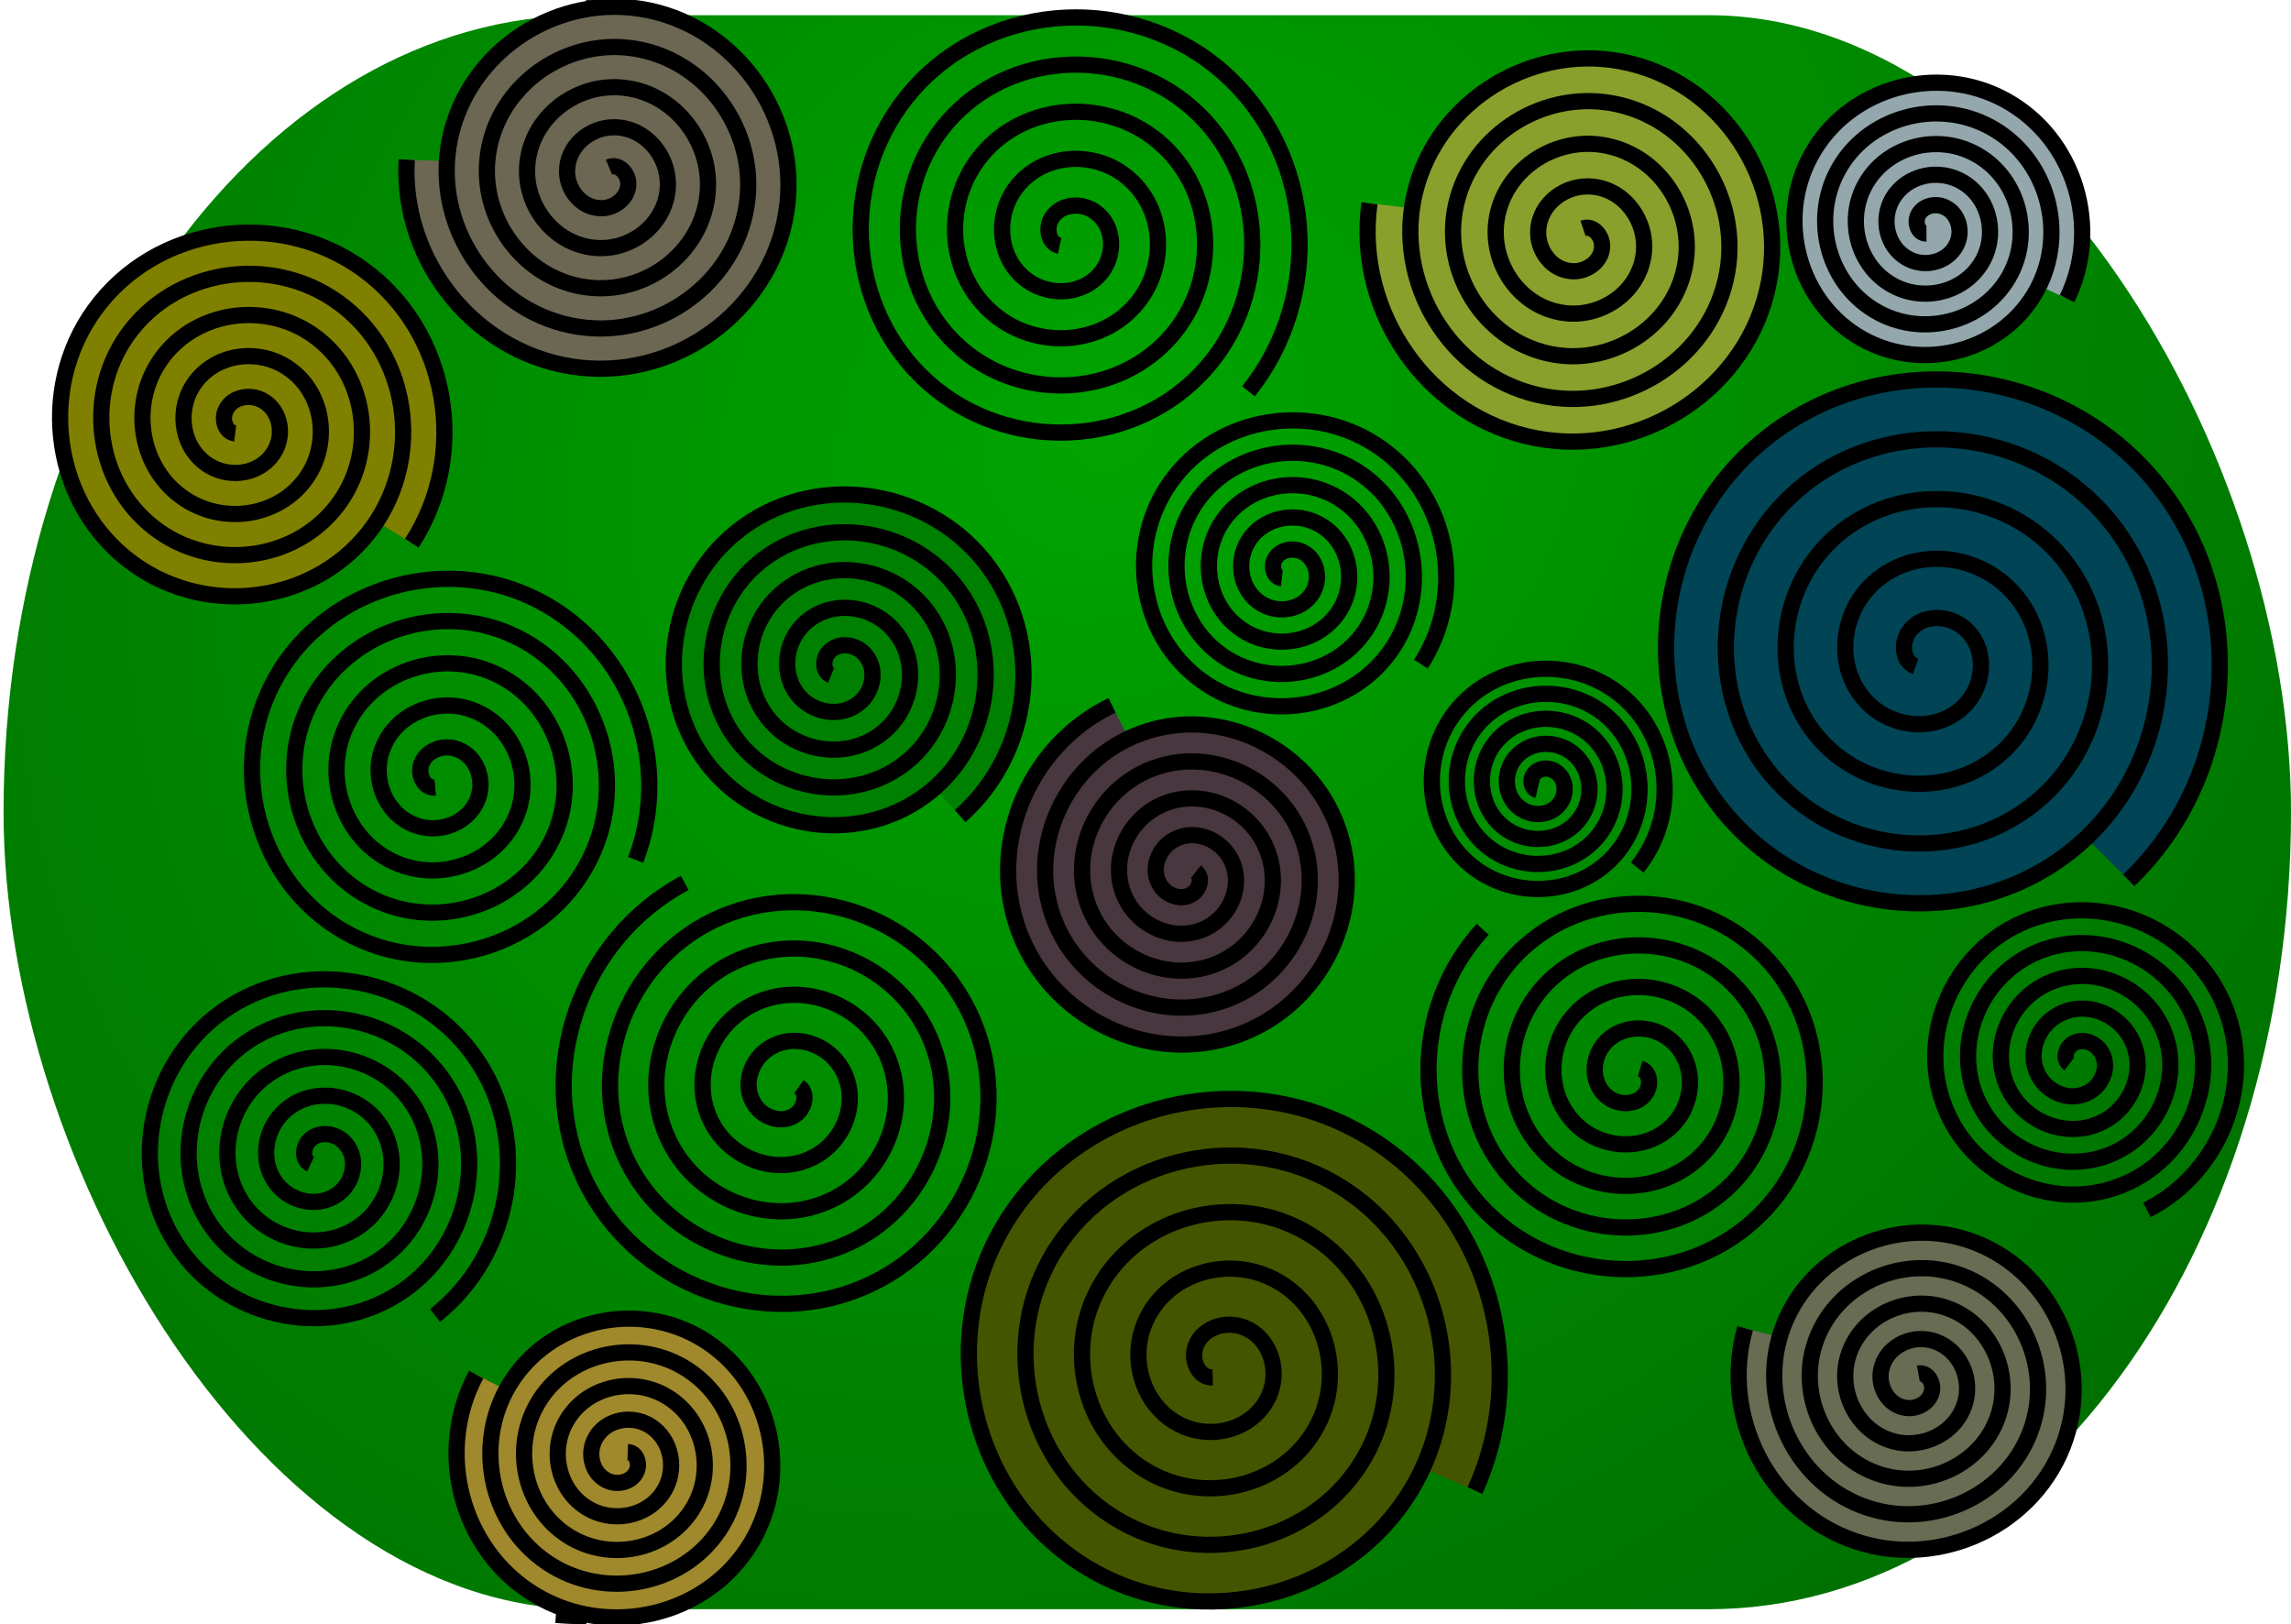 <?xml version="1.0" encoding="UTF-8"?>
<svg version="1.1" viewBox="0 0 141.4 100.25" xmlns="http://www.w3.org/2000/svg" xmlns:osb="http://www.openswatchbook.org/uri/2009/osb" xmlns:xlink="http://www.w3.org/1999/xlink">
<defs>
<radialGradient id="a" cx="-132.27" cy="211.96" r="48.291" gradientTransform="matrix(4.817 -4.512 3.821 4.08 -308.39 -1316.3)" gradientUnits="userSpaceOnUse">
<stop stop-color="#00a400" offset="0"/>
<stop offset="1"/>
</radialGradient>
</defs>
<g transform="translate(612.4 -216.76)" stroke="#000">
<rect transform="translate(-408.15 97.948)" x="-204.03" y="119.75" width="141.18" height="98.374" rx="35.943" ry="49.187" fill="url(#a)" fill-rule="evenodd" stroke-dasharray="1.852, 88.896" stroke-linejoin="round" stroke-miterlimit=".8" stroke-width="1.852"/>
<path transform="translate(-610.66 219.46)" d="m25.12 45.901c-0.639 0.059-0.994-0.662-0.912-1.208 0.145-0.96 1.204-1.435 2.081-1.216 1.278 0.319 1.885 1.752 1.521 2.955-0.483 1.597-2.302 2.34-3.829 1.826-1.916-0.644-2.796-2.853-2.131-4.702 0.803-2.235 3.405-3.252 5.576-2.436 2.555 0.961 3.71 3.956 2.741 6.449-1.118 2.876-4.508 4.168-7.323 3.046-3.196-1.274-4.627-5.06-3.351-8.197 1.431-3.516 5.612-5.086 9.07-3.656 3.837 1.587 5.545 6.164 3.961 9.944-1.742 4.158-6.717 6.004-10.817 4.266-4.478-1.898-6.463-7.269-4.571-11.691 2.054-4.799 7.821-6.922 12.565-4.875 5.12 2.209 7.381 8.374 5.181 13.438-2.364 5.441-8.926 7.841-14.312 5.485-5.761-2.52-8.3-9.478-5.79-15.185 2.675-6.082 10.031-8.76 16.059-6.095 6.168 2.726 9.058 10.062 6.656 16.314" fill="none" stroke-width="1px"/>
<path transform="translate(-609.7 220.57)" d="m46.612 63.248c0.571 0.409 0.348 1.261-0.111 1.654-0.808 0.692-2.026 0.325-2.596-0.485-0.83-1.18-0.305-2.803 0.859-3.538 1.545-0.976 3.584-0.287 4.481 1.233 1.125 1.907 0.269 4.368-1.607 5.423-2.268 1.276-5.152 0.253-6.365-1.98-1.427-2.628-0.236-5.937 2.354-7.307 2.988-1.58 6.723-0.22 8.249 2.728 1.733 3.347 0.204 7.509-3.102 9.191-3.706 1.887-8.295 0.188-10.134-3.476-2.04-4.065-0.172-9.081 3.85-11.076 4.424-2.194 9.868-0.156 12.018 4.224 2.348 4.783 0.14 10.655-4.598 12.96-5.142 2.502-11.441 0.125-13.902-4.971-2.656-5.501-0.109-12.228 5.345-14.845 5.859-2.811 13.015-0.093 15.787 5.719 2.965 6.218 0.078 13.802-6.093 16.729-6.577 3.119-14.589 0.062-17.671-6.467-3.154-6.681-0.287-14.828 6.185-18.284" fill="none" stroke-width="1px"/>
<path transform="translate(-612.4 216.76)" d="m19.171 71.844c-0.532-0.253-0.474-0.99-0.152-1.383 0.566-0.691 1.626-0.568 2.216 0.017 0.86 0.852 0.666 2.271-0.187 3.05-1.132 1.034-2.918 0.766-3.883-0.357-1.211-1.409-0.867-3.568 0.526-4.716 1.685-1.389 4.218-0.969 5.55 0.696 1.567 1.96 1.072 4.869-0.866 6.383-2.235 1.746-5.521 1.174-7.217-1.035-1.926-2.509-1.277-6.172 1.205-8.05 2.783-2.106 6.824-1.38 8.884 1.375 2.286 3.057 1.483 7.476-1.545 9.717-3.33 2.466-8.128 1.586-10.551-1.714-2.646-3.604-1.689-8.78 1.884-11.384 3.878-2.826 9.432-1.792 12.218 2.054 3.006 4.151 1.896 10.084-2.223 13.051-4.425 3.187-10.737 1.999-13.884-2.393-3.367-4.698-2.102-11.389 2.563-14.718 4.972-3.548 12.041-2.206 15.551 2.732 3.591 5.053 2.426 12.206-2.409 16.016" fill="none" stroke-width="1px"/>
<path transform="translate(-614.79 217.71)" d="m41.133 88.665c0.512 0.017 0.721 0.624 0.601 1.049-0.211 0.746-1.099 1.016-1.772 0.755-0.981-0.381-1.318-1.578-0.908-2.494 0.543-1.216 2.06-1.622 3.217-1.062 1.453 0.703 1.928 2.542 1.216 3.94-0.861 1.69-3.025 2.235-4.663 1.369-1.928-1.018-2.542-3.508-1.523-5.386 1.175-2.166 3.991-2.849 6.109-1.677 2.404 1.331 3.157 4.475 1.831 6.832-1.487 2.642-4.958 3.465-7.554 1.984-2.881-1.643-3.773-5.442-2.138-8.277 1.799-3.119 5.926-4.081 9-2.292 3.357 1.954 4.39 6.41 2.446 9.723-2.11 3.596-6.894 4.698-10.446 2.599-3.834-2.265-5.006-7.377-2.753-11.169 2.421-4.073 7.861-5.315 11.892-2.907 4.312 2.576 5.623 8.345 3.061 12.615-2.731 4.55-8.829 5.932-13.337 3.214-4.613-2.781-6.165-8.884-3.633-13.596" fill="#a0892c" stroke-width="1px"/>
<path transform="translate(-624.16 221.53)" d="m26.278 21.979c-0.621-0.073-0.814-0.834-0.624-1.338 0.333-0.887 1.441-1.124 2.233-0.737 1.155 0.564 1.442 2.056 0.85 3.129-0.786 1.425-2.673 1.764-4.025 0.963-1.697-1.004-2.087-3.291-1.076-4.92 1.221-1.969 3.91-2.41 5.816-1.19 2.243 1.437 2.735 4.53 1.303 6.711-1.652 2.516-5.15 3.06-7.607 1.416-2.79-1.866-3.385-5.77-1.529-8.502 2.081-3.064 6.39-3.71 9.398-1.642 3.338 2.295 4.036 7.01 1.755 10.294-2.509 3.612-7.63 4.361-11.189 1.868-3.886-2.722-4.687-8.251-1.982-12.085 2.936-4.161 8.871-5.013 12.98-2.095 4.435 3.15 5.338 9.492 2.208 13.876-3.363 4.71-10.112 5.664-14.772 2.321-4.984-3.577-5.99-10.733-2.434-15.667 3.79-5.259 11.353-6.316 16.563-2.547 5.33 3.857 6.594 11.444 3.03 16.92" fill="#808000" stroke-width="1px"/>
<path transform="translate(-636.55 211.84)" d="m61.737 15.235c0.561-0.238 1.09 0.312 1.174 0.829 0.147 0.91-0.675 1.646-1.532 1.702-1.248 0.081-2.212-1.041-2.23-2.234-0.024-1.584 1.407-2.782 2.936-2.758 1.919 0.029 3.353 1.774 3.286 3.639-0.081 2.254-2.141 3.926-4.341 3.814-2.589-0.131-4.499-2.508-4.343-5.043 0.181-2.924 2.874-5.073 5.745-4.871 3.259 0.23 5.647 3.241 5.399 6.448-0.279 3.595-3.608 6.222-7.15 5.927-3.929-0.327-6.797-3.975-6.455-7.852 0.375-4.265 4.343-7.371 8.555-6.984 4.6 0.424 7.946 4.71 7.512 9.257-0.472 4.935-5.077 8.521-9.959 8.04-5.27-0.52-9.097-5.444-8.568-10.661 0.568-5.605 5.811-9.672 11.364-9.096 5.94 0.616 10.247 6.178 9.624 12.066-0.663 6.275-6.545 10.822-12.768 10.153-6.368-0.685-11.101-6.487-10.734-12.837" fill="#6c6753" stroke-width="1px"/>
<path transform="translate(-612.4 216.76)" d="m51.297 41.675c-0.531-0.219-0.513-0.939-0.221-1.338 0.514-0.702 1.552-0.638 2.158-0.1 0.882 0.784 0.767 2.175-0.022 2.978-1.047 1.066-2.8 0.899-3.798-0.143-1.252-1.308-1.032-3.427 0.264-4.618 1.567-1.44 4.054-1.165 5.438 0.386 1.628 1.825 1.299 4.682-0.507 6.258-2.083 1.817-5.311 1.433-7.078-0.628-2.006-2.34-1.567-5.94 0.75-7.898 2.598-2.196 6.569-1.702 8.718 0.871 2.385 2.855 1.836 7.197-0.992 9.538-3.112 2.575-7.827 1.971-10.358-1.114-2.764-3.369-2.105-8.456 1.235-11.178 3.625-2.954 9.085-2.24 11.998 1.357 3.144 3.882 2.375 9.714-1.478 12.818-4.139 3.334-10.344 2.51-13.638-1.599-3.524-4.396-2.644-10.973 1.72-14.458 4.652-3.714 11.603-2.779 15.278 1.842 3.761 4.729 3.003 11.751-1.503 15.714" fill="#008000" stroke-width="1px"/>
<path transform="translate(-611.93 217.87)" d="m74.379 83.899c-0.859 0.027-1.275-0.966-1.12-1.69 0.272-1.272 1.728-1.82 2.882-1.456 1.683 0.53 2.378 2.497 1.793 4.075-0.777 2.095-3.27 2.94-5.268 2.129-2.509-1.018-3.504-4.043-2.465-6.461 1.256-2.923 4.818-4.07 7.654-2.801 3.338 1.494 4.637 5.593 3.138 8.847-1.73 3.753-6.368 5.205-10.04 3.474-4.169-1.965-5.773-7.144-3.81-11.233 2.2-4.585 7.92-6.341 12.426-4.146 5 2.435 6.909 8.695 4.483 13.619-2.67 5.417-9.471 7.478-14.812 4.819-5.832-2.904-8.047-10.247-5.155-16.005 3.138-6.249 11.023-8.616 17.198-5.492 6.665 3.372 9.185 11.8 5.828 18.391-3.606 7.081-12.576 9.754-19.584 6.164-7.497-3.84-10.323-13.352-6.5-20.777 4.074-7.913 14.128-10.892 21.97-6.837 8.024 4.15 11.288 14.194 7.566 22.357" fill="#450" stroke-width="1px"/>
<path transform="translate(-612.4 216.76)" d="m73.809 53.801c0.441 0.346 0.233 1.018-0.148 1.315-0.669 0.523-1.627 0.187-2.052-0.479-0.62-0.97-0.143-2.246 0.811-2.79 1.266-0.723 2.868-0.101 3.528 1.143 0.829 1.56 0.059 3.491-1.474 4.266-1.853 0.936-4.116 0.018-5.004-1.806-1.044-2.146 0.023-4.742 2.137-5.741 2.438-1.153 5.367 0.064 6.479 2.469 1.262 2.73-0.105 5.993-2.801 7.217-3.022 1.372-6.62-0.146-7.955-3.132-1.482-3.314 0.187-7.246 3.464-8.693 3.605-1.591 7.872 0.227 9.43 3.796 1.701 3.897-0.268 8.499-4.127 10.168-4.188 1.812-9.126-0.308-10.906-4.459-1.922-4.48 0.349-9.752 4.791-11.644 4.771-2.032 10.379 0.39 12.381 5.122 2.142 5.063-0.43 11.006-5.454 13.119-5.354 2.252-11.633-0.471-13.857-5.786-2.276-5.439 0.3-11.832 5.583-14.356" fill="#48373e" stroke-width="1px"/>
<path transform="translate(-612.4 216.76)" d="m79.116 35.688c-0.489-0.056-0.642-0.653-0.494-1.05 0.26-0.698 1.13-0.887 1.754-0.585 0.909 0.441 1.139 1.613 0.676 2.458-0.614 1.122-2.097 1.393-3.162 0.767-1.336-0.785-1.648-2.582-0.858-3.865 0.955-1.551 3.068-1.905 4.569-0.95 1.767 1.124 2.161 3.554 1.041 5.273-1.292 1.982-4.041 2.418-5.977 1.132-2.198-1.46-2.675-4.527-1.223-6.681 1.628-2.414 5.014-2.933 7.384-1.314 2.63 1.796 3.19 5.501 1.405 8.088-1.963 2.846-5.988 3.447-8.792 1.496-3.062-2.131-3.705-6.475-1.588-9.496 2.298-3.278 6.962-3.963 10.199-1.679 3.495 2.465 4.22 7.449 1.77 10.903-2.632 3.711-7.936 4.478-11.607 1.861-3.927-2.8-4.736-8.423-1.952-12.311 2.967-4.144 8.91-4.994 13.015-2.043 4.2 3.019 5.212 8.98 2.424 13.294" fill="none" stroke-width="1px"/>
<path transform="translate(-612.4 216.76)" d="m101.23 65.947c0.607 0.178 0.67 0.968 0.396 1.439-0.482 0.827-1.626 0.877-2.35 0.357-1.055-0.757-1.09-2.292-0.318-3.262 1.024-1.287 2.962-1.306 4.174-0.28 1.521 1.288 1.523 3.633 0.241 5.085-1.55 1.756-4.304 1.741-5.997 0.202-1.992-1.811-1.96-4.977-0.164-6.909 2.071-2.228 5.649-2.179 7.82-0.125 2.465 2.332 2.398 6.322 0.086 8.732-2.591 2.702-6.995 2.617-9.644 0.048-2.939-2.851-2.837-7.668-0.009-10.555 3.111-3.176 8.342-3.057 11.467 0.029 3.413 3.37 3.276 9.015-0.068 12.379-3.629 3.65-9.688 3.496-13.29-0.107-3.888-3.889-3.716-10.362 0.145-14.202 4.148-4.125 11.035-3.936 15.114 0.184 4.363 4.407 4.156 11.709-0.223 16.025-4.666 4.6-12.383 4.375-16.937-0.261-4.66-4.745-4.637-12.519-0.16-17.375" fill="none" stroke-width="1px"/>
<path transform="translate(-611.93 218.98)" d="m117.76 38.903c-0.854-0.311-0.873-1.45-0.437-2.099 0.766-1.143 2.412-1.11 3.403-0.299 1.444 1.182 1.355 3.386 0.161 4.707-1.585 1.753-4.366 1.604-6.011 0.022-2.064-1.985-1.855-5.348 0.116-7.314 2.382-2.378 6.33-2.106 8.618 0.254 2.692 2.778 2.359 7.314-0.392 9.922-3.173 3.008-8.299 2.612-11.226-0.53-3.323-3.567-2.865-9.284 0.668-12.53 3.961-3.639 10.268-3.119 13.833 0.806 3.956 4.355 3.372 11.254-0.944 15.137-4.749 4.272-12.239 3.626-16.441-1.083-4.589-5.142-3.88-13.225 1.221-17.745 5.536-4.905 14.21-4.134 19.049 1.359 5.222 5.929 4.388 15.196-1.497 20.352-6.322 5.539-16.182 4.643-21.656-1.635-5.856-6.715-4.897-17.168 1.773-22.96 7.109-6.173 18.154-5.151 24.264 1.911 6.252 7.226 5.514 18.373-1.347 24.93" fill="#045" stroke-width="1px"/>
<path transform="translate(-612.4 216.76)" d="m97.704 14.092c0.614-0.205 1.128 0.422 1.173 0.977 0.078 0.976-0.854 1.686-1.766 1.673-1.329-0.02-2.254-1.289-2.172-2.554 0.108-1.679 1.725-2.826 3.342-2.672 2.03 0.193 3.401 2.162 3.172 4.13-0.276 2.38-2.598 3.976-4.918 3.672-2.731-0.358-4.552-3.035-4.172-5.707 0.438-3.081 3.472-5.129 6.495-4.672 3.432 0.519 5.706 3.909 5.172 7.283-0.599 3.783-4.346 6.283-8.071 5.672-4.133-0.678-6.861-4.784-6.172-8.86 0.758-4.484 5.221-7.439 9.648-6.672 4.835 0.837 8.016 5.658 7.172 10.436-0.916 5.185-6.095 8.594-11.224 7.672-5.536-0.995-9.172-6.532-8.172-12.013 1.075-5.887 6.97-9.75 12.801-8.672 6.238 1.153 10.328 7.407 9.172 13.589-1.232 6.588-7.844 10.906-14.377 9.672-6.685-1.263-11.206-7.806-10.281-14.499" fill="#89a02c" stroke-width="1px"/>
<path transform="translate(-612.4 216.76)" d="m127.72 65.657c-0.398-0.299-0.226-0.898 0.106-1.169 0.584-0.476 1.44-0.197 1.83 0.386 0.568 0.849 0.17 1.99-0.666 2.491-1.11 0.666-2.542 0.145-3.152-0.946-0.765-1.369-0.12-3.097 1.226-3.813 1.627-0.866 3.652-0.095 4.474 1.506 0.968 1.884 0.07 4.207-1.786 5.135-2.141 1.07-4.763 0.046-5.796-2.066-1.173-2.398-0.022-5.319 2.346-6.457 2.655-1.275 5.876 0.002 7.118 2.626 1.378 2.912-0.026 6.432-2.906 7.779-3.168 1.481-6.989-0.05-8.44-3.186-1.585-3.425 0.074-7.546 3.466-9.101 3.681-1.688 8.102 0.098 9.762 3.746 1.791 3.938-0.122 8.659-4.026 10.423-4.194 1.895-9.216-0.146-11.084-4.306-1.998-4.451 0.17-9.773 4.587-11.745 4.707-2.101 10.33 0.194 12.406 4.867 2.124 4.782-0.038 10.503-4.677 12.845" fill="none" stroke-width="1px"/>
<path transform="translate(-607.96 217.55)" d="m113.96 83.977c0.53-0.098 0.882 0.478 0.854 0.941-0.048 0.814-0.898 1.292-1.649 1.175-1.093-0.169-1.71-1.323-1.497-2.356 0.283-1.372 1.748-2.132 3.064-1.818 1.651 0.393 2.555 2.175 2.14 3.772-0.502 1.931-2.601 2.979-4.479 2.461-2.21-0.61-3.404-3.028-2.782-5.187 0.717-2.49 3.455-3.829 5.894-3.104 2.77 0.823 4.254 3.881 3.425 6.602-0.93 3.05-4.309 4.68-7.309 3.746-3.33-1.036-5.106-4.736-4.068-8.017 1.142-3.61 5.163-5.532 8.725-4.389 3.89 1.248 5.957 5.59 4.71 9.432-1.353 4.17-6.017 6.384-10.14 5.032-4.45-1.459-6.81-6.444-5.353-10.848 1.565-4.73 6.871-7.236 11.555-5.674 5.01 1.67 7.662 7.299 5.996 12.263-1.776 5.29-7.726 8.088-12.97 6.317-5.366-1.812-8.34-7.729-6.806-13.141" fill="#676c53" stroke-width="1px"/>
<path transform="translate(-612.4 216.76)" d="m94.885 48.752c-0.371-0.084-0.439-0.556-0.293-0.849 0.258-0.515 0.943-0.589 1.397-0.304 0.662 0.414 0.742 1.335 0.316 1.946-0.566 0.812-1.728 0.897-2.495 0.328-0.962-0.715-1.053-2.123-0.339-3.044 0.863-1.114 2.518-1.21 3.592-0.351 1.265 1.011 1.367 2.913 0.363 4.141-1.158 1.417-3.308 1.524-4.69 0.374-1.569-1.305-1.681-3.704-0.386-5.239 1.452-1.721 4.099-1.839 5.788-0.398 1.873 1.599 1.996 4.495 0.409 6.336-1.746 2.026-4.891 2.154-6.885 0.421-2.178-1.893-2.312-5.287-0.433-7.434 2.039-2.33 5.683-2.469 7.983-0.444 2.483 2.186 2.627 6.078 0.456 8.531-2.332 2.635-6.474 2.785-9.08 0.468-2.788-2.479-2.943-6.87-0.479-9.629 2.625-2.94 7.266-3.1 10.178-0.491 2.979 2.67 3.263 7.338 0.761 10.424" fill="none" stroke-width="1px"/>
<path transform="translate(-612.4 216.76)" d="m65.402 15.175c-0.7-0.155-0.832-1.044-0.558-1.597 0.482-0.973 1.772-1.117 2.631-0.585 1.252 0.775 1.41 2.509 0.612 3.665-1.059 1.535-3.249 1.705-4.699 0.638-1.82-1.339-2.003-3.992-0.665-5.734 1.618-2.106 4.734-2.301 6.768-0.691 2.393 1.895 2.6 5.478 0.718 7.802-2.171 2.68-6.222 2.9-8.836 0.745-2.968-2.447-3.2-6.966-0.771-9.87 2.723-3.256 7.71-3.5 10.904-0.798 3.544 2.998 3.8 8.455 0.824 11.939-3.273 3.832-9.2 4.101-12.973 0.851-4.12-3.549-4.401-9.944-0.878-14.007 3.824-4.409 10.689-4.702 15.041-0.904 4.697 4.099 5.002 11.434 0.931 16.075-4.373 4.986-12.179 5.303-17.109 0.957-5.274-4.648-5.603-12.924-0.984-18.143 4.923-5.563 13.669-5.904 19.178-1.011 5.637 5.007 6.211 13.803 1.521 19.64" fill="none" stroke-width="1px"/>
<path transform="translate(-612.4 220.1)" d="m118.9 11.074c-0.466 0.002-0.678-0.542-0.583-0.933 0.166-0.686 0.963-0.963 1.585-0.749 0.905 0.312 1.254 1.389 0.914 2.236-0.451 1.125-1.816 1.548-2.888 1.079-1.346-0.588-1.843-2.244-1.245-3.54 0.723-1.568 2.672-2.139 4.192-1.41 1.789 0.858 2.435 3.1 1.575 4.844-0.992 2.011-3.529 2.732-5.496 1.74-2.233-1.126-3.029-3.958-1.906-6.148 1.259-2.455 4.387-3.326 6.8-2.071 2.678 1.393 3.623 4.816 2.236 7.452-1.526 2.9-5.245 3.921-8.104 2.402-3.122-1.659-4.218-5.674-2.567-8.756 1.792-3.345 6.103-4.516 9.408-2.732 3.567 1.925 4.813 6.532 2.897 10.06-2.058 3.789-6.962 5.111-10.712 3.063-4.012-2.191-5.408-7.391-3.228-11.364 2.323-4.234 7.82-5.706 12.016-3.393 4.293 2.366 5.92 7.861 3.784 12.236" fill="#93a7ac" stroke-width="1px"/>
</g>
</svg>
